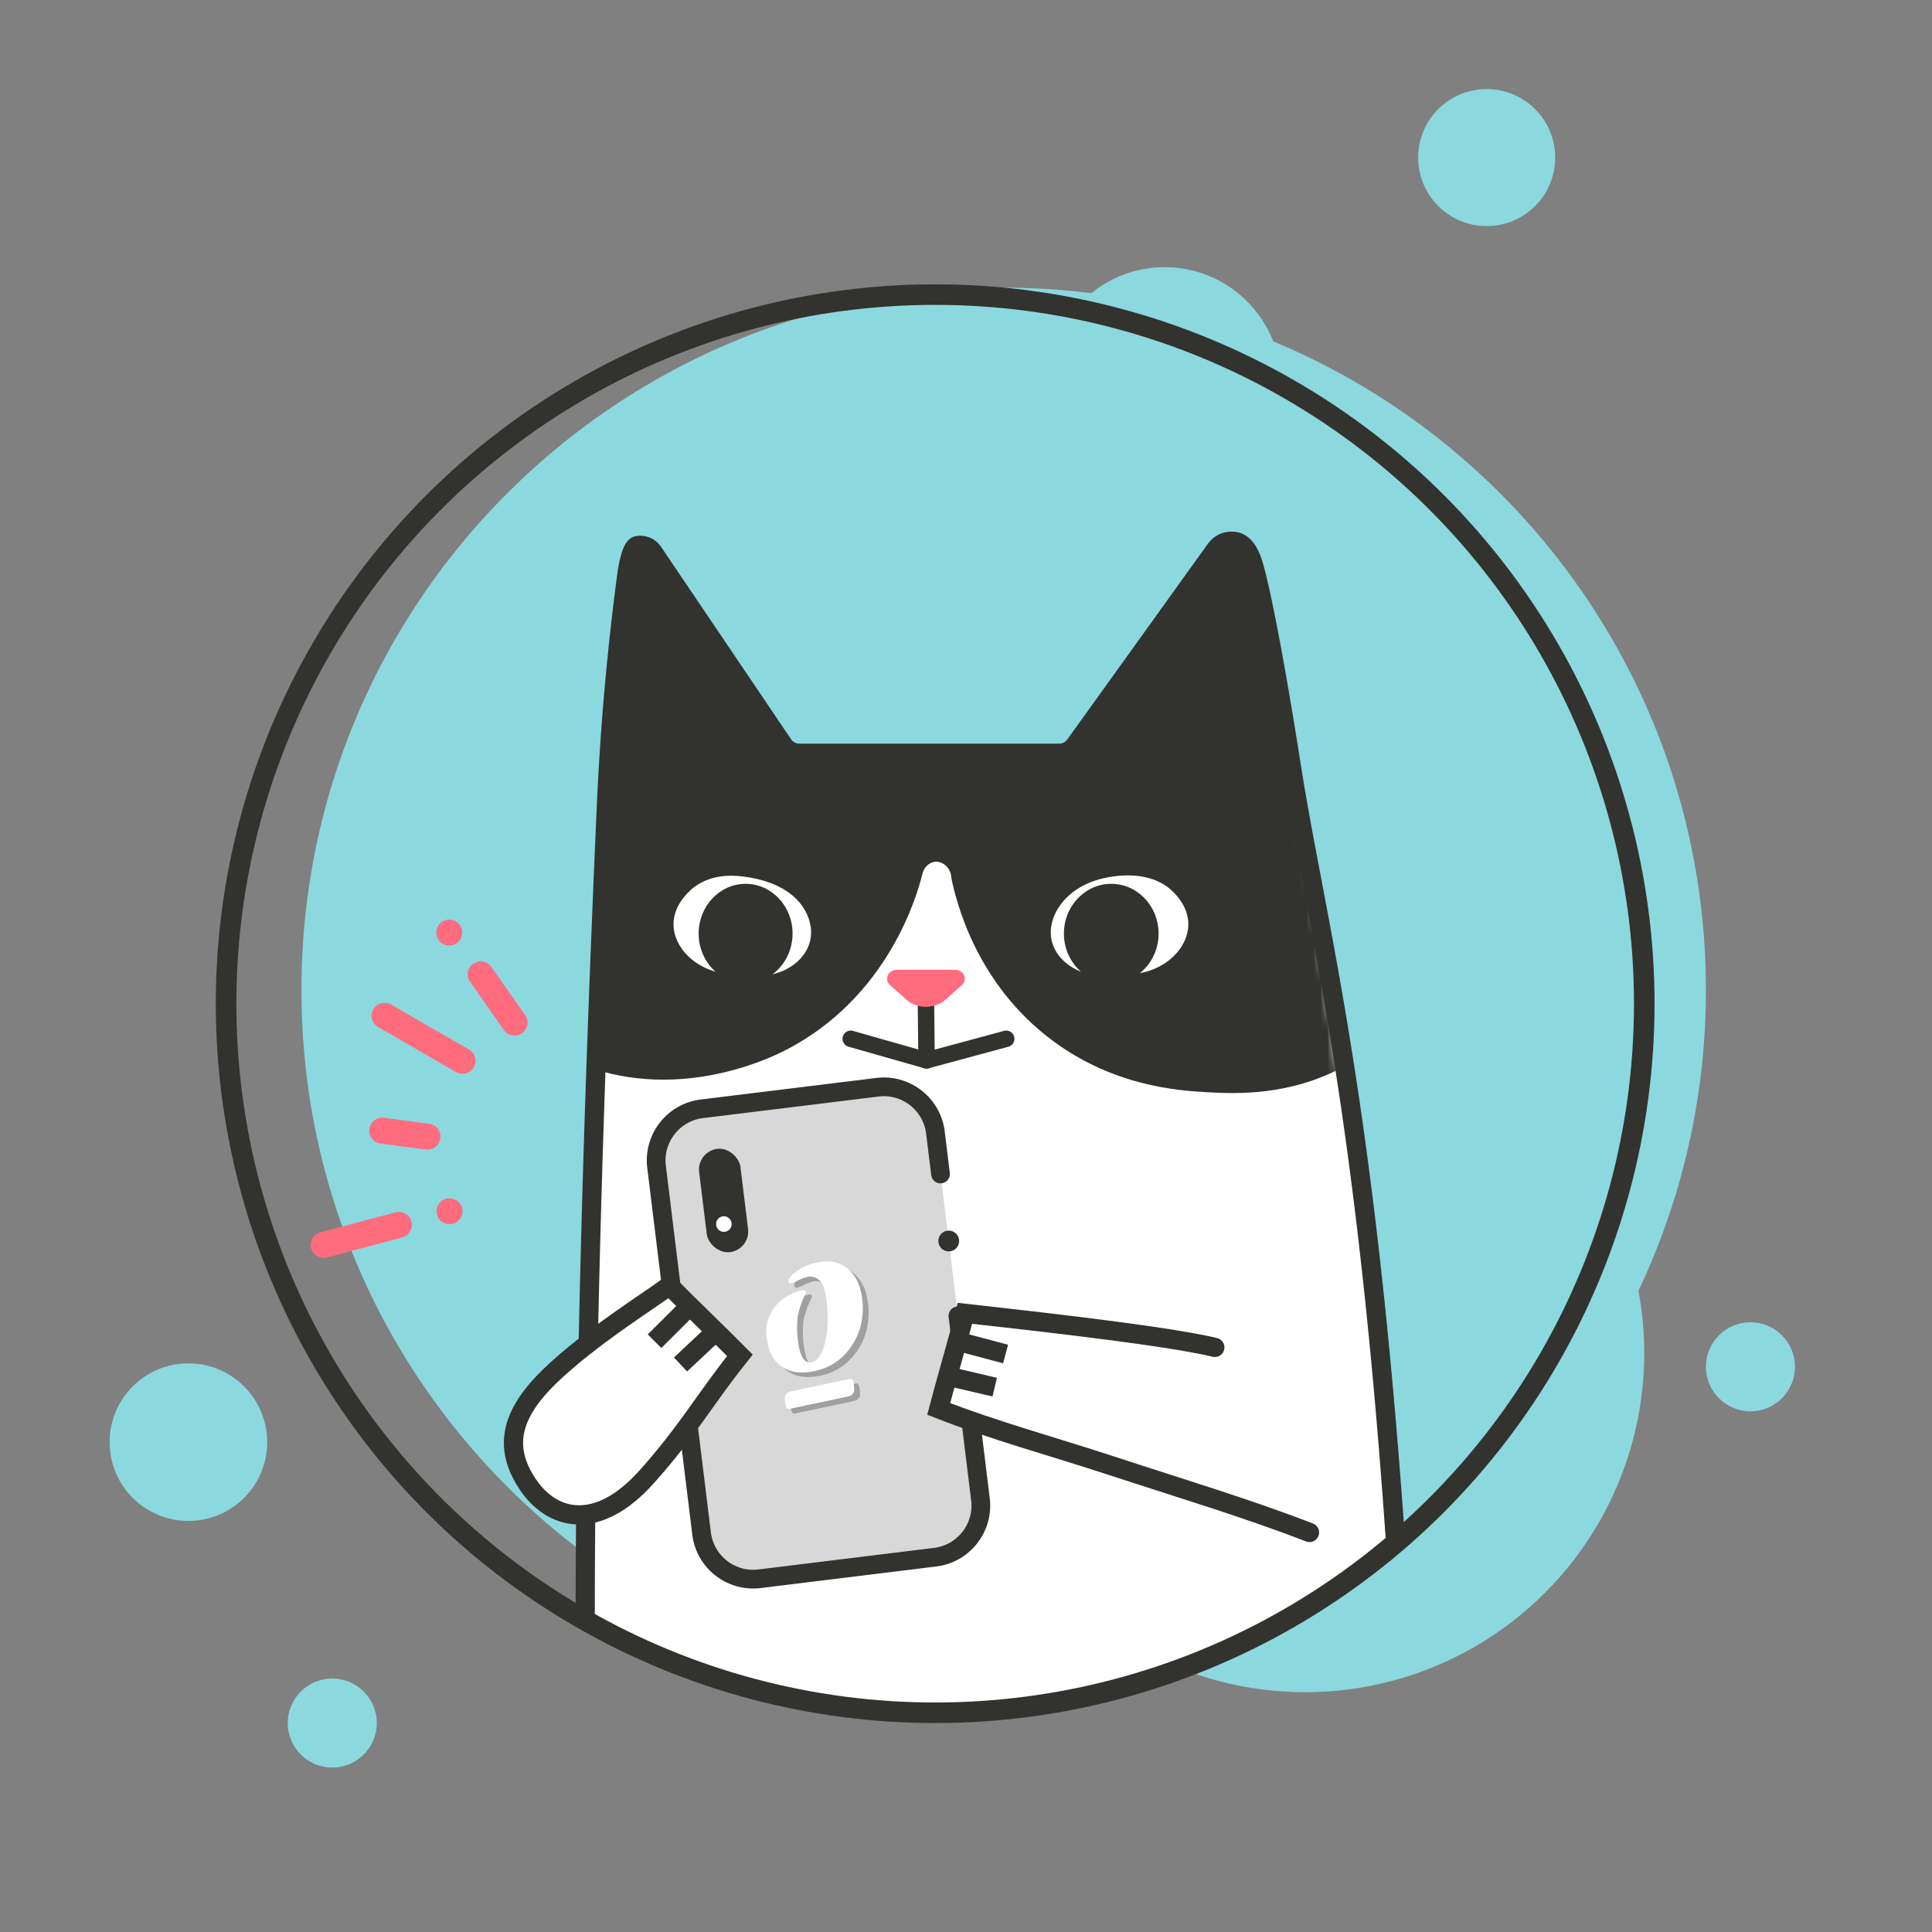 <svg width="282" height="282" xmlns="http://www.w3.org/2000/svg" xmlns:xlink="http://www.w3.org/1999/xlink">
    <rect width="100%" height="100%" fill="#808080" stroke="none"/>
    <defs>
        <circle id="a" cx="103.5" cy="103.5" r="103.5"/>
        <path d="M.317 166.957c4.56-70.091 11.96-111.066 15.565-134.1 2.44-15.587 4.83-27.91 5.875-30.365.234-.553.863-2.06 2.15-2.396 1.011-.262 1.89.165 1.986.214.389.196.743.491 1.034.897l20.52 28.554a2.866 2.866 0 0 0 2.328 1.195h37.917c.978 0 1.888-.499 2.415-1.322l18.981-28.095a2.239 2.239 0 0 1 2.229-.889c.895.173 1.343 2.981 1.507 3.896a388.05 388.05 0 0 1 3.036 34.179c1.232 28.052 2.577 70.391 2.504 113.781-.039 22.837-68.589 10.038-118.047 14.45z" id="c"/>
    </defs>
    <g fill="none" fill-rule="evenodd">
        <circle fill="#8CD8DF" cx="190.5" cy="197.5" r="49.5"/>
        <path d="M159.297 42.791A16.93 16.93 0 0 1 170 39c7.21 0 13.37 4.488 15.843 10.822C222.927 65.25 249 101.83 249 144.5c0 56.61-45.89 102.5-102.5 102.5S44 201.11 44 144.5 89.89 42 146.5 42c4.334 0 8.605.269 12.797.791z" fill="#8CD8DF"/>
        <g transform="translate(33 43)">
            <mask id="b" fill="#fff">
                <use xlink:href="#a"/>
            </mask>
            <g mask="url(#b)">
                <path d="M170.188 189.155c-23.33 13.135-45.862 20.951-64.712 22.788-16.695 1.627-34.68-.99-52.276-6.962-.513-48.938 1.018-98.668 2.405-130.268a388.05 388.05 0 0 1 3.036-34.179c.165-.914.612-3.723 1.507-3.895a2.239 2.239 0 0 1 2.229.888l18.981 28.095a2.867 2.867 0 0 0 2.415 1.322h37.917c.924 0 1.79-.445 2.328-1.194l20.52-28.555a2.84 2.84 0 0 1 1.035-.896c.095-.05.974-.477 1.986-.214 1.286.335 1.915 1.843 2.15 2.396 1.045 2.454 3.435 14.777 5.874 30.365 3.362 21.48 10.023 58.562 14.605 120.309z" fill="#FFF" fill-rule="nonzero"/>
                <g transform="matrix(-1 0 0 1 171.258 36)">
                    <mask id="d" fill="#fff">
                        <use xlink:href="#c"/>
                    </mask>
                    <path d="M8.1 76.694c7.996 4.303 15.703 3.969 20.091 3.722 4.168-.236 13.427-.88 22.322-7.444 11.285-8.326 14.19-20.432 14.882-23.817.039-1.462 1.255-2.489 2.394-2.37.864.093 1.642.84 1.856 1.853.58 2.362 4.71 18.035 20.306 25.823 2.175 1.087 16.04 7.736 30.507 1.488 9.453-4.084 14.252-11.555 17.054-16.049 6.93-11.118 7.045-23.095 7.79-47.035.203-6.437.25-13.015-1.754-19.135-2.888-8.813-9.868-15.867-17.935-20.44-8.068-4.576-17.2-6.913-26.315-8.632-21.56-4.07-44.2-4.874-65.144 1.672-8.156 2.548-16.138 6.305-22.19 12.338-4.59 4.577-7.9 10.286-10.603 16.177C-5.25 9.23-18.937 40.427-5.253 63.378-3.641 66.083.284 72.485 8.1 76.694" fill="#32322E" mask="url(#d)"/>
                </g>
                <path d="m128.813 99.42 4.161-.304c4.371-.634 7.415-3.823 7.477-7.107.065-3.31-2.93-5.47-3.155-5.63-2.522-1.764-5.719-1.821-8.446-1.35-2.341.403-5.533 1.565-7.42 4.561-.313.497-1.179 2.045-1.045 3.881.262 3.589 4.054 6.266 8.428 5.948" fill="#FFF"/>
                <path d="M122.291 93.265c0 4.009 3.094 7.26 6.91 7.26 3.819 0 6.912-3.251 6.912-7.26 0-4.008-3.093-7.26-6.911-7.26-3.817 0-6.91 3.252-6.91 7.26" fill="#32322E"/>
                <path d="m76.948 99.42-4.162-.304c-4.369-.634-7.412-3.823-7.477-7.107-.064-3.31 2.93-5.47 3.157-5.63 2.522-1.764 5.313-1.756 8.038-1.285 2.343.405 5.94 1.5 7.827 4.496.313.497 1.18 2.045 1.046 3.881-.262 3.589-4.055 6.266-8.43 5.948" fill="#FFF"/>
                <path d="M82.684 93.265c0 4.009-3.067 7.26-6.853 7.26-3.784 0-6.853-3.251-6.853-7.26 0-4.008 3.069-7.26 6.853-7.26 3.786 0 6.853 3.252 6.853 7.26" fill="#32322E"/>
                <path stroke="#32322E" stroke-width="2.401" stroke-linecap="round" stroke-linejoin="round" d="m113.868 108.625-11.636 3.148-11.058-3.148"/>
                <path d="m102.132 101.157.112 10.616" stroke="#32322E" stroke-width="2.401" stroke-linecap="round"/>
                <path d="m105.002 102.914 2.396-2.128c.926-.824.27-2.234-1.043-2.234h-8.404c-1.312 0-1.97 1.41-1.041 2.234l2.393 2.128c1.568 1.393 4.134 1.393 5.7 0" fill="#FF6C7E"/>
                <path d="M171.052 187.345c-4.56-70.09-11.96-95.465-15.564-118.5-2.44-15.587-4.83-27.91-5.875-30.364-.234-.553-.863-2.06-2.15-2.396-1.012-.263-1.89.165-1.986.214a2.84 2.84 0 0 0-1.035.896l-20.52 28.555a2.866 2.866 0 0 1-2.328 1.194H83.677a2.867 2.867 0 0 1-2.414-1.322L62.28 37.527a2.239 2.239 0 0 0-2.228-.888c-.896.172-1.343 2.98-1.508 3.895a388.05 388.05 0 0 0-3.036 34.18c-1.327 30.227-3.376 81.598-3.05 128.442" stroke="#32322E" stroke-width="2.801" stroke-linecap="round" stroke-linejoin="round"/>
                <g transform="rotate(-7 1010.063 -446.2)" fill-rule="nonzero">
                    <path d="M41.01 13.687V7.595C41.01 3.4 37.61 0 33.416 0H7.595A7.595 7.595 0 0 0 0 7.595v53.92c0 4.195 3.4 7.595 7.595 7.595h25.82c4.195 0 7.595-3.4 7.595-7.594v-26.96" stroke="#32322E" stroke-width="2.734" fill="#D8D8D8" stroke-linecap="round"/>
                    <circle fill="#32322E" transform="matrix(-1 0 0 1 82.02 0)" cx="41.01" cy="23.543" r="1.519"/>
                    <rect fill="#32322E" x="6.076" y="6.076" width="6.076" height="15.189" rx="3.038"/>
                    <g fill="#A0A0A0">
                        <path d="M19.61 28.839c.385-.034.584.07.601.312.006.08-.427.675-.822 1.42-.418.787-.802 1.736-.912 2.277a15.048 15.048 0 0 0-.294 4.077c.12 1.756.644 2.593 1.57 2.51.645-.057 1.236-.563 1.772-1.52.536-.956.934-2.198 1.192-3.724.261-1.57.335-3.16.22-4.74-.058-.867-.313-1.509-.761-1.924a1.95 1.95 0 0 0-1.544-.54c-.463.062-.92.173-1.361.332a9.833 9.833 0 0 1-.987.296c-.281.026-.428-.084-.446-.327-.011-.164.097-.358.324-.583.275-.26.582-.483.914-.664a7.168 7.168 0 0 1 2.983-.936c1.075-.099 1.97-.028 2.686.21.677.212 1.29.586 1.785 1.089.983.995 1.53 2.313 1.643 3.954a11.091 11.091 0 0 1-.247 3.283 9.424 9.424 0 0 1-1.116 2.795 9.937 9.937 0 0 1-1.791 2.174 8.346 8.346 0 0 1-4.966 2.15c-1.937.172-3.458-.197-4.564-1.108-1.079-.882-1.674-2.141-1.785-3.776-.073-1.057-.05-2.073.302-2.953.669-1.687 1.737-2.675 3.072-3.37a6.718 6.718 0 0 1 2.532-.714zM15.701 45.791c-.31.025-.477-.148-.5-.5-.032-.535-.002-1.241.094-1.45.16-.267.423-.457.725-.523.306-.058 8.933-.786 8.933-.786.31-.025.477.142.5.5.032.535 0 1.262-.094 1.452a1.196 1.196 0 0 1-.726.52c-.305.057-8.932.787-8.932.787z"/>
                    </g>
                    <path d="M18.85 28.08c.385-.035.585.069.602.312.006.08-.428.675-.822 1.42-.418.786-.802 1.736-.912 2.276a15.048 15.048 0 0 0-.295 4.077c.121 1.756.645 2.593 1.57 2.51.645-.056 1.236-.562 1.773-1.52.536-.956.933-2.197 1.192-3.724.26-1.569.335-3.16.22-4.739-.059-.868-.313-1.51-.762-1.925a1.95 1.95 0 0 0-1.543-.539c-.464.061-.92.172-1.362.332a9.833 9.833 0 0 1-.987.296c-.28.025-.428-.084-.445-.327-.012-.164.096-.359.323-.584.275-.26.583-.483.915-.663a7.168 7.168 0 0 1 2.983-.936c1.075-.099 1.97-.029 2.685.21.678.212 1.29.585 1.786 1.089.982.995 1.53 2.313 1.642 3.954a11.091 11.091 0 0 1-.246 3.283 9.424 9.424 0 0 1-1.116 2.794 9.937 9.937 0 0 1-1.792 2.174A8.346 8.346 0 0 1 19.293 40c-1.937.172-3.458-.197-4.563-1.107-1.079-.883-1.674-2.141-1.786-3.776-.073-1.058-.05-2.074.302-2.953.67-1.687 1.737-2.675 3.072-3.371a6.718 6.718 0 0 1 2.533-.714zM14.942 45.032c-.31.025-.478-.148-.5-.5-.032-.535-.003-1.242.094-1.45.159-.268.422-.457.725-.523.306-.058 8.933-.787 8.933-.787.31-.024.477.142.5.5.031.535 0 1.263-.094 1.452a1.196 1.196 0 0 1-.727.521c-.305.057-8.931.787-8.931.787z" fill="#FFF"/>
                    <circle fill="#FFF" cx="8.734" cy="17.088" r="1.139"/>
                </g>
                <g>
                    <path d="M158.138 180.684a605.673 605.673 0 0 0-54.125-18.034c.895-3.439 2.85-10.174 3.833-13.948 3.43.403 7.358.953 11.42 1.608 2.1.34 6.303 1.047 12.211 2.236 4.685.94 11.088 2.316 18.886 4.24" fill="#FFF"/>
                    <path d="M158.138 180.684c-9.287-3.588-18.697-6.393-29.001-9.775-8.473-2.78-17.18-5.14-25.124-8.26.895-3.438 2.85-10.173 3.833-13.947 3.43.403 28.674 3.045 36.472 4.97" stroke="#32322E" stroke-width="2.804" stroke-linecap="round"/>
                    <path d="m112.424 154.276-5.3-1.408M110.825 159.153l-4.988-1.165" stroke="#32322E" stroke-width="2.804" stroke-linecap="square"/>
                </g>
                <g>
                    <path d="M43.973 173.564c3.566 5.399 10.192 7.073 17.424-1.008 5.948-6.644 8.285-11.058 13.604-17.732-2.494-2.53-7.555-7.385-10.293-10.162-2.769 2.063-11.554 7.539-17.345 13.105-5.792 5.565-6.955 10.398-3.39 15.797z" fill="#FFF"/>
                    <path d="M43.973 173.564c3.566 5.399 10.192 7.073 17.424-1.008 5.948-6.644 8.285-11.058 13.604-17.732-2.494-2.53-7.555-7.385-10.293-10.162-2.769 2.063-11.554 7.539-17.345 13.105-5.792 5.565-6.955 10.398-3.39 15.797z" stroke="#32322E" stroke-width="2.804" stroke-linecap="round"/>
                    <path d="m63.53 151.777 3.886-3.869M67.354 155.202l3.736-3.503" stroke="#32322E" stroke-width="2.804" stroke-linecap="square"/>
                </g>
                <g fill="#FF6C7E" fill-rule="nonzero">
                    <path d="M12.422 139.21a1.894 1.894 0 0 0 2.319 1.34l10.973-2.94a1.893 1.893 0 0 0-.98-3.659l-10.973 2.94a1.894 1.894 0 0 0-1.34 2.32zM30.97 132.855c-.25.431-.317.955-.188 1.436.13.48.45.9.88 1.15.434.248.956.318 1.44.189a1.91 1.91 0 0 0 1.149-.883c.248-.43.316-.955.187-1.436-.129-.48-.45-.9-.88-1.15a1.911 1.911 0 0 0-1.437-.19c-.483.13-.9.452-1.151.884zM35.593 100.264l4.987 7.122a1.894 1.894 0 0 0 3.102-2.172l-4.987-7.122a1.894 1.894 0 0 0-3.102 2.172zM30.705 92.79c-.087.491.027 1.007.313 1.415.285.408.731.692 1.222.779a1.908 1.908 0 0 0 1.415-.314c.408-.285.692-.731.778-1.222a1.908 1.908 0 0 0-.313-1.415 1.906 1.906 0 0 0-1.223-.778 1.907 1.907 0 0 0-1.414.313 1.907 1.907 0 0 0-.778 1.223zM21.499 104.32a1.894 1.894 0 0 0 .693 2.587l11.41 6.588a1.894 1.894 0 0 0 1.893-3.28l-11.41-6.587a1.894 1.894 0 0 0-2.586.693zM20.907 121.789a1.895 1.895 0 0 0 1.63 2.124l6.649.876a1.894 1.894 0 0 0 .494-3.755l-6.648-.875a1.894 1.894 0 0 0-2.125 1.63z"/>
                </g>
            </g>
        </g>
        <circle fill="#8CD8DF" cx="48.5" cy="251.5" r="6.5"/>
        <circle stroke="#32322E" stroke-width="3" cx="136.5" cy="146.5" r="103.5"/>
        <circle fill="#8CD8DF" cx="217" cy="23" r="10"/>
        <circle fill="#8CD8DF" cx="255.5" cy="199.5" r="6.5"/>
        <circle fill="#8CD8DF" cx="27.5" cy="210.5" r="11.5"/>
    </g>
</svg>
